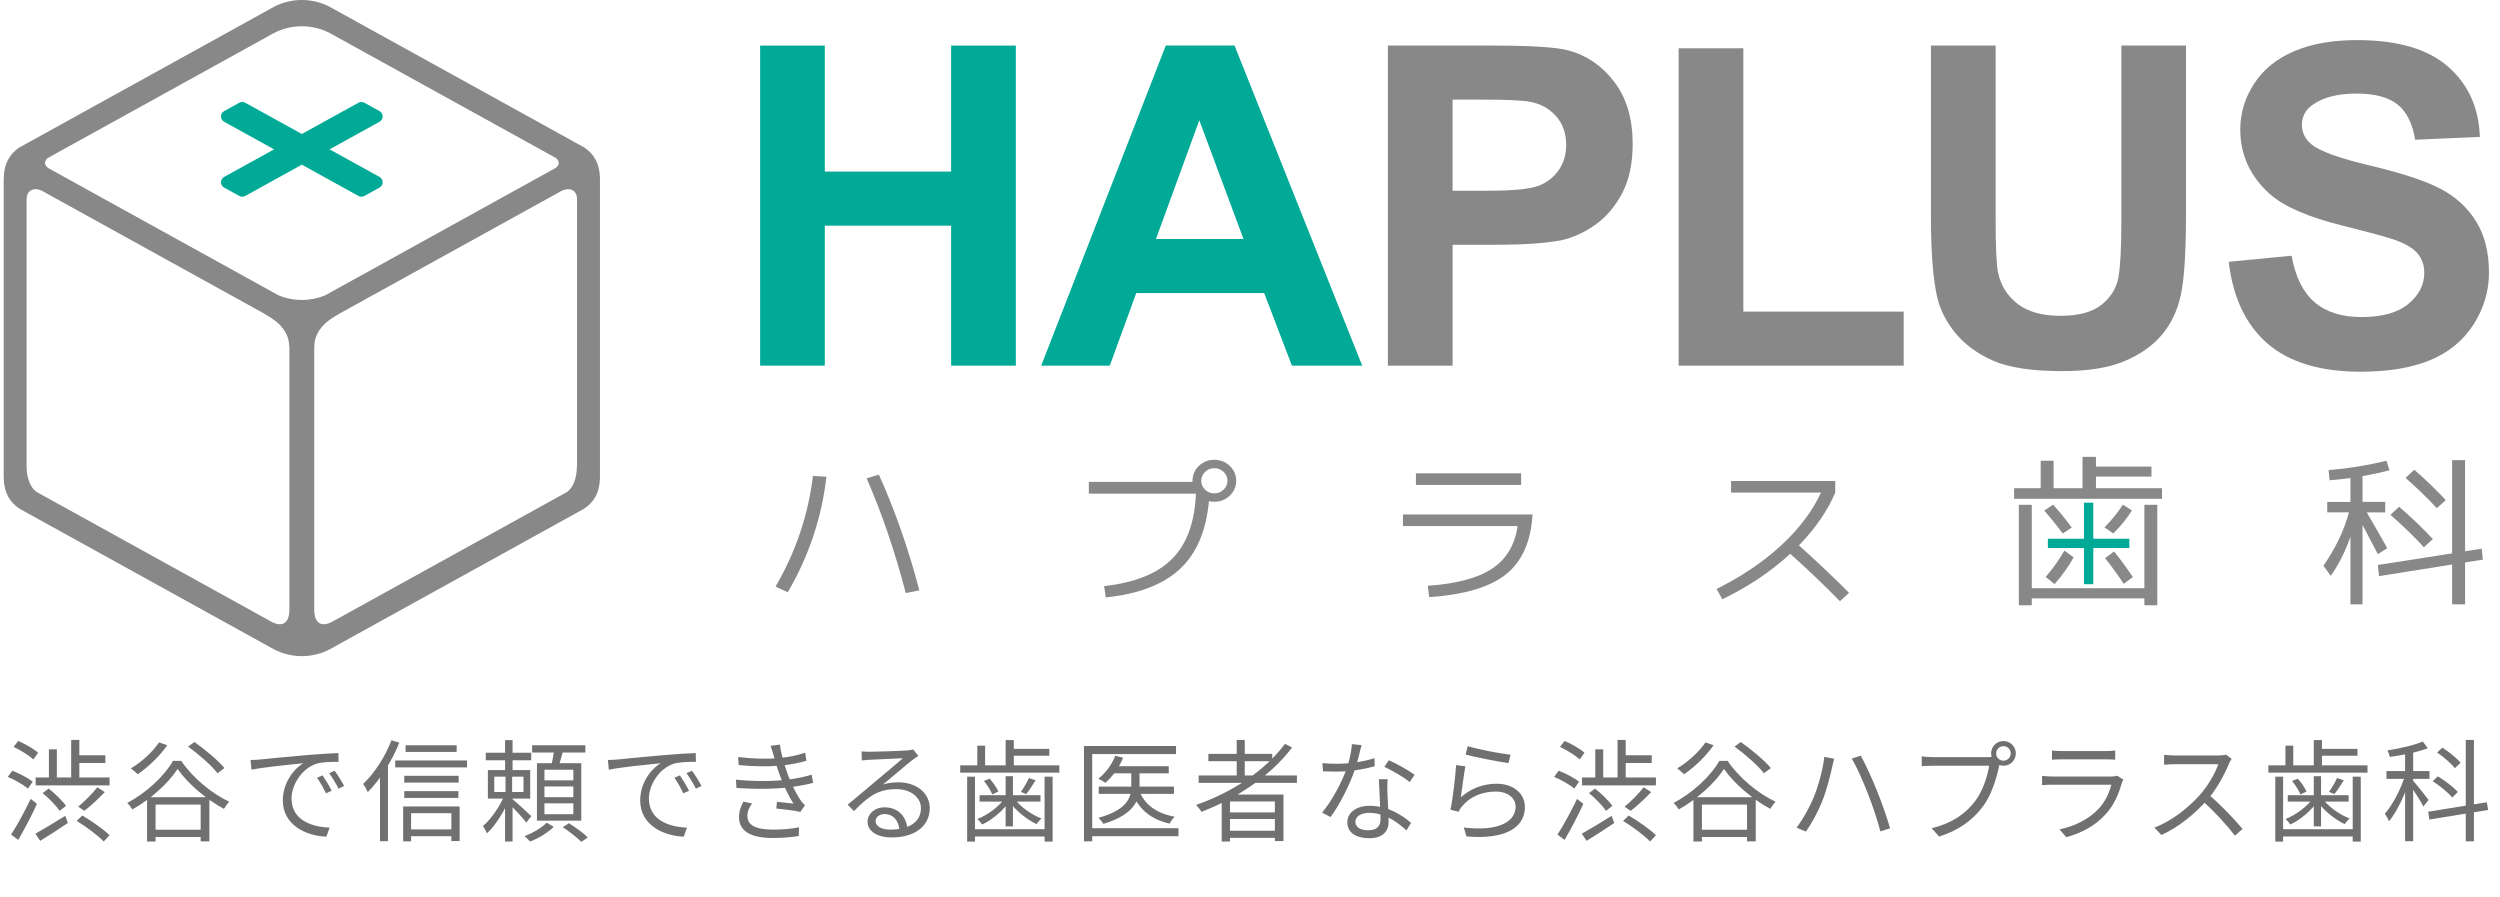 <svg width="340" height="122" viewBox="0 0 340 122" fill="none" xmlns="http://www.w3.org/2000/svg">
<g clip-path="url(#clip0_11978_2674)">
<path d="M112.395 64.835C111.754 70.405 110.001 75.646 107.136 80.548L105.471 79.779C108.21 75.084 109.911 70.068 110.564 64.724L112.395 64.835ZM117.858 65.056L119.528 64.553C121.705 69.377 123.544 74.62 125.034 80.287L123.183 80.656C121.705 74.983 119.933 69.781 117.858 65.056Z" fill="#888888"/>
<path d="M167.253 63.368C167.831 63.925 168.121 64.595 168.121 65.385C168.121 66.175 167.831 66.85 167.253 67.407C166.672 67.963 165.974 68.235 165.152 68.235C164.863 68.235 164.619 68.21 164.418 68.15C164.038 72.233 162.711 75.322 160.432 77.419C158.155 79.517 154.805 80.796 150.387 81.249L150.159 79.712C154.333 79.244 157.421 78.006 159.416 75.994C161.412 73.981 162.487 71.031 162.639 67.141H148.08V65.537H162.182V65.38C162.182 64.59 162.473 63.919 163.048 63.363C163.627 62.809 164.329 62.533 165.152 62.533C165.974 62.536 166.672 62.813 167.253 63.368ZM166.408 66.595C166.759 66.256 166.935 65.855 166.935 65.385C166.935 64.915 166.759 64.517 166.408 64.175C166.058 63.841 165.638 63.676 165.152 63.676C164.665 63.676 164.245 63.841 163.895 64.175C163.545 64.517 163.368 64.915 163.368 65.385C163.368 65.855 163.545 66.256 163.895 66.595C164.245 66.932 164.665 67.097 165.152 67.097C165.638 67.097 166.058 66.932 166.408 66.595Z" fill="#888888"/>
<path d="M190.803 69.971H208.424C208.214 73.628 207.015 76.336 204.836 78.09C202.658 79.845 199.171 80.883 194.369 81.208L194.186 79.669C198.12 79.39 201.043 78.605 202.962 77.31C204.885 76.018 206.027 74.099 206.391 71.549H190.803V69.971ZM192.563 64.375H206.871V65.955H192.563V64.375Z" fill="#888888"/>
<path d="M235.422 65.414H249.594V66.998C248.542 69.471 246.894 71.859 244.655 74.172C247.231 76.482 249.505 78.635 251.469 80.626L250.233 81.766C248.208 79.688 245.954 77.537 243.469 75.314C240.893 77.698 237.818 79.766 234.238 81.501L233.459 80.097C236.89 78.387 239.816 76.408 242.25 74.159C244.681 71.914 246.478 69.525 247.656 66.998H235.424V65.414H235.422Z" fill="#888888"/>
<path d="M316.505 68.259H319.66V65.01C318.747 65.142 317.798 65.245 316.826 65.319L316.69 63.937C319.358 63.715 321.978 63.294 324.555 62.662L324.968 63.954C323.807 64.263 322.59 64.527 321.307 64.747V68.258H324.388V69.683H321.877C323.052 71.687 323.983 73.314 324.669 74.555L323.386 75.366C322.639 73.918 321.945 72.595 321.307 71.396V82.193H319.66V72.997C318.991 74.943 318.102 76.716 316.991 78.308L315.98 76.946C317.643 74.561 318.797 72.14 319.456 69.681H316.503V68.259H316.505ZM333.487 76.773L323.549 78.353L323.386 76.838L333.487 75.258V62.578H335.249V74.973L337.51 74.621L337.67 76.111L335.25 76.485V82.193H333.488V76.773H333.487ZM329.652 74.43C328.415 73.067 326.9 71.596 325.099 70.014L326.287 68.918C328.133 70.53 329.655 71.99 330.861 73.307L329.652 74.43ZM331.411 69.113C330.114 67.724 328.695 66.348 327.155 64.99L328.345 63.891C329.87 65.211 331.294 66.584 332.625 68.017L331.411 69.113Z" fill="#888888"/>
<path d="M285.052 66.396H294.036V67.84H273.922V66.396H277.534V62.664H279.291V66.396H283.223V62.135H285.05V63.454H292.596V64.814H285.05V66.396H285.052ZM276.322 68.654V79.997H291.635V68.654H293.393V82.32H291.635V81.382H276.322V82.32H274.562V68.654H276.322ZM278.013 69.442L279.223 68.63C280.122 69.626 280.97 70.663 281.761 71.746L280.529 72.557C279.777 71.535 278.941 70.497 278.013 69.442ZM289.943 69.423C289.301 70.457 288.457 71.507 287.406 72.557L286.214 71.727C287.237 70.676 288.066 69.642 288.706 68.631L289.943 69.423ZM286.291 75.907L287.514 75C288.415 76.111 289.268 77.277 290.066 78.487L288.823 79.397C288.068 78.254 287.227 77.088 286.291 75.907ZM282.011 75.796C281.359 77.003 280.496 78.216 279.421 79.438L278.208 78.471C279.248 77.25 280.096 76.053 280.751 74.883L282.011 75.796Z" fill="#888888"/>
<path d="M289.595 73.269H278.51V74.536H289.595V73.269Z" fill="#00AA96"/>
<path d="M284.686 68.363H283.418V79.45H284.686V68.363Z" fill="#00AA96"/>
<path d="M81.595 64.822V24.401C81.594 22.218 80.728 20.893 79.466 20.058L44.77 0.888C42.528 -0.255 39.745 -0.336 37.327 0.888L2.612 20.069C1.36 20.905 0.503 22.231 0.503 24.419H0.5V64.81H0.503C0.503 67.028 1.387 68.363 2.677 69.199L37.314 88.339C39.74 89.573 42.538 89.492 44.781 88.339L79.404 69.205C80.699 68.379 81.594 67.049 81.595 64.822ZM39.358 82.935H39.355C39.355 84.68 38.462 85.343 36.98 84.591C28.697 80.013 10.303 69.851 5.017 66.928C4.112 66.352 3.657 64.993 3.619 63.578V27.103C3.619 25.817 4.686 25.412 5.76 25.98L36 42.69H35.96C37.097 43.317 39.339 44.604 39.339 47.206H39.358V82.935ZM37.857 40.153C30.806 36.256 14.07 27.011 6.568 22.862C5.988 22.459 5.977 21.908 6.488 21.493C13.151 17.81 29.558 8.742 37.14 4.555C39.67 3.195 42.642 3.293 44.968 4.561C52.564 8.757 68.985 17.83 75.631 21.504C76.121 21.917 76.11 22.449 75.55 22.851C68.045 27.001 51.226 36.294 44.194 40.18C42.23 40.992 39.939 41.029 37.857 40.153ZM78.46 63.397C78.46 64.921 77.979 66.418 76.978 66.987C71.645 69.93 53.357 80.036 45.125 84.586C43.635 85.348 42.739 84.684 42.739 82.935H42.737V47.204H42.743C42.743 44.602 44.986 43.317 46.122 42.688H46.099L76.311 25.994V25.997C77.353 25.419 78.392 25.777 78.476 26.954V63.397H78.46Z" fill="#888888"/>
<path d="M51.619 24.062C51.619 24.062 46.663 21.325 44.825 20.311C46.663 19.293 51.621 16.557 51.621 16.557C51.88 16.411 52.045 16.134 52.045 15.835C52.045 15.533 51.88 15.259 51.621 15.113L49.551 13.97C49.301 13.83 49 13.83 48.751 13.97C48.751 13.97 41.77 17.825 41.05 18.223C40.329 17.825 33.35 13.97 33.35 13.97C33.1 13.83 32.797 13.83 32.55 13.97L30.479 15.113C30.216 15.259 30.055 15.533 30.055 15.835C30.055 16.134 30.216 16.411 30.479 16.557C30.479 16.557 35.536 19.35 37.273 20.311C35.434 21.326 30.479 24.062 30.479 24.062C30.216 24.208 30.055 24.487 30.055 24.786C30.055 25.087 30.216 25.364 30.479 25.509L32.55 26.653C32.799 26.792 33.103 26.792 33.35 26.653C33.35 26.653 40.394 22.761 41.05 22.395C41.64 22.723 48.75 26.653 48.75 26.653C48.998 26.792 49.298 26.792 49.548 26.653L51.621 25.509C51.88 25.364 52.045 25.087 52.045 24.786C52.045 24.487 51.88 24.208 51.619 24.062Z" fill="#00AA96"/>
<path d="M103.377 49.728V6.197H112.174V23.336H129.354V6.197H138.153V49.728H129.354V30.688H112.174V49.728H103.377Z" fill="#00AA96"/>
<path d="M185.261 49.728H175.702L171.929 39.857H154.529L150.93 49.728H141.605L158.546 6.197H167.898L185.261 49.728ZM169.114 32.505L163.105 16.356L157.21 32.505H169.114Z" fill="#00AA96"/>
<path d="M188.752 49.73V6.197H202.835C208.172 6.197 211.649 6.414 213.269 6.851C215.762 7.505 217.845 8.922 219.522 11.109C221.205 13.296 222.044 16.119 222.044 19.58C222.044 22.251 221.562 24.497 220.593 26.316C219.627 28.135 218.396 29.565 216.908 30.605C215.415 31.646 213.901 32.331 212.362 32.669C210.266 33.083 207.237 33.289 203.267 33.289H197.554V49.731H188.752V49.73ZM197.552 13.549V25.938H202.344C205.797 25.938 208.106 25.713 209.268 25.257C210.432 24.797 211.345 24.082 212.007 23.11C212.668 22.137 212.999 21.005 212.999 19.716C212.999 18.127 212.535 16.816 211.607 15.783C210.679 14.751 209.509 14.106 208.084 13.845C207.04 13.649 204.941 13.549 201.783 13.549H197.552Z" fill="#888888"/>
<path d="M228.295 49.729V6.568H237.094V42.379H258.9V49.729H228.295Z" fill="#888888"/>
<path d="M262.607 6.197H271.405V29.773C271.405 33.514 271.511 35.938 271.729 37.045C272.105 38.826 272.998 40.259 274.41 41.336C275.827 42.416 277.753 42.953 280.202 42.953C282.694 42.953 284.569 42.444 285.836 41.425C287.098 40.405 287.859 39.151 288.116 37.669C288.372 36.184 288.502 33.72 288.502 30.274V6.197H297.296V29.06C297.296 34.287 297.062 37.979 296.587 40.139C296.112 42.296 295.235 44.117 293.96 45.602C292.682 47.087 290.976 48.268 288.841 49.15C286.705 50.034 283.917 50.472 280.474 50.472C276.316 50.472 273.169 49.991 271.018 49.035C268.875 48.075 267.179 46.824 265.931 45.291C264.685 43.759 263.86 42.15 263.467 40.465C262.894 37.973 262.607 34.288 262.607 29.421V6.197Z" fill="#888888"/>
<path d="M303.105 35.604L311.654 34.777C312.17 37.65 313.211 39.754 314.788 41.103C316.359 42.447 318.483 43.119 321.155 43.119C323.987 43.119 326.117 42.519 327.55 41.32C328.988 40.123 329.702 38.721 329.702 37.116C329.702 36.088 329.403 35.21 328.799 34.487C328.196 33.764 327.141 33.134 325.636 32.6C324.608 32.242 322.261 31.606 318.599 30.691C313.89 29.517 310.584 28.078 308.682 26.374C306.011 23.975 304.676 21.054 304.676 17.607C304.676 15.39 305.305 13.314 306.56 11.379C307.819 9.448 309.629 7.977 311.998 6.968C314.363 5.956 317.22 5.451 320.564 5.451C326.031 5.451 330.148 6.647 332.911 9.041C335.671 11.433 337.122 14.632 337.261 18.623L328.465 19C328.088 16.769 327.281 15.167 326.041 14.191C324.803 13.211 322.942 12.724 320.464 12.724C317.909 12.724 315.903 13.248 314.458 14.296C313.524 14.967 313.06 15.868 313.06 16.996C313.06 18.023 313.494 18.904 314.367 19.635C315.477 20.563 318.173 21.537 322.456 22.549C326.728 23.564 329.895 24.613 331.945 25.693C333.996 26.775 335.603 28.254 336.762 30.128C337.918 32.002 338.501 34.318 338.501 37.076C338.501 39.577 337.807 41.917 336.422 44.097C335.035 46.281 333.078 47.902 330.546 48.963C328.011 50.022 324.85 50.554 321.072 50.554C315.568 50.554 311.341 49.281 308.394 46.735C305.441 44.189 303.679 40.477 303.105 35.604Z" fill="#888888"/>
</g>
<path d="M10.43 111.642L11.195 110.907C12.47 111.657 14.105 112.797 14.9 113.592L14.105 114.447C13.34 113.637 11.75 112.452 10.43 111.642ZM4.85 105.732H14.9V106.812H4.85V105.732ZM10.31 102.717H14.33V103.767H10.31V102.717ZM9.68 100.632H10.79V106.422H9.68V100.632ZM6.65 101.907H7.73V106.332H6.65V101.907ZM5.795 107.862L6.62 107.247C7.475 107.922 8.51 108.912 8.975 109.602L8.105 110.277C7.655 109.587 6.665 108.567 5.795 107.862ZM13.235 107.067L14.255 107.727C13.4 108.612 12.32 109.632 11.465 110.277L10.64 109.707C11.465 109.032 12.59 107.907 13.235 107.067ZM4.82 113.382C5.825 112.827 7.385 111.882 8.87 110.952L9.23 111.927C7.955 112.797 6.56 113.682 5.465 114.357L4.82 113.382ZM1.85 101.577L2.48 100.767C3.425 101.172 4.61 101.847 5.18 102.372L4.535 103.287C3.965 102.747 2.81 102.027 1.85 101.577ZM1.055 105.657L1.67 104.817C2.63 105.177 3.845 105.822 4.445 106.317L3.8 107.247C3.215 106.737 2.03 106.062 1.055 105.657ZM1.505 113.502C2.27 112.347 3.365 110.352 4.175 108.642L5.03 109.332C4.295 110.922 3.305 112.827 2.48 114.222L1.505 113.502ZM20.435 112.842H27.995V113.832H20.435V112.842ZM20 108.417H28.475V114.432H27.29V109.422H21.155V114.447H20V108.417ZM24.155 104.577C22.925 106.482 20.51 108.687 18.005 110.082C17.855 109.827 17.555 109.437 17.3 109.197C19.895 107.847 22.37 105.522 23.525 103.482H24.65C26.21 105.792 28.82 107.937 31.175 109.032C30.905 109.302 30.65 109.692 30.455 110.007C28.13 108.762 25.535 106.587 24.155 104.577ZM25.58 101.532L26.45 100.917C27.89 101.937 29.675 103.422 30.53 104.457L29.585 105.162C28.79 104.127 27.05 102.597 25.58 101.532ZM21.635 100.962L22.745 101.352C21.695 102.867 20.12 104.352 18.725 105.297C18.515 105.087 18.065 104.682 17.795 104.502C19.235 103.647 20.72 102.312 21.635 100.962ZM34.07 103.362C34.64 103.347 35.12 103.317 35.42 103.287C36.38 103.182 39.215 102.912 41.975 102.672C43.625 102.537 45.02 102.447 46.025 102.417L46.04 103.617C45.17 103.602 43.865 103.632 43.1 103.842C40.955 104.532 39.65 106.827 39.65 108.597C39.65 111.522 42.395 112.467 44.825 112.557L44.39 113.787C41.615 113.682 38.465 112.212 38.465 108.852C38.465 106.527 39.89 104.607 41.255 103.797C39.65 103.962 35.825 104.337 34.205 104.682L34.07 103.362ZM43.865 105.447C44.21 105.942 44.78 106.872 45.11 107.547L44.33 107.892C43.985 107.172 43.565 106.407 43.115 105.777L43.865 105.447ZM45.5 104.817C45.875 105.312 46.46 106.227 46.805 106.887L46.04 107.262C45.68 106.542 45.23 105.792 44.765 105.162L45.5 104.817ZM55.16 101.352H62.105V102.267H55.16V101.352ZM54.98 105.507H62.375V106.437H54.98V105.507ZM54.98 107.592H62.345V108.522H54.98V107.592ZM55.415 112.797H61.925V113.727H55.415V112.797ZM53.75 103.422H63.515V104.367H53.75V103.422ZM54.83 109.677H62.51V114.387H61.385V110.592H55.91V114.432H54.83V109.677ZM53.24 100.677L54.305 101.007C53.285 103.542 51.68 106.062 50.015 107.727C49.91 107.472 49.595 106.887 49.385 106.617C50.9 105.192 52.37 102.957 53.24 100.677ZM51.68 104.547L52.745 103.482L52.76 103.497V114.402H51.68V104.547ZM66.065 102.372H72.245V103.392H66.065V102.372ZM68.69 100.662H69.71V105.327H68.69V100.662ZM67.22 105.627V107.712H71.195V105.627H67.22ZM66.35 104.727H72.11V108.612H66.35V104.727ZM68.66 108.027L69.395 108.387C68.705 110.142 67.43 112.242 66.215 113.337C66.11 113.037 65.855 112.587 65.69 112.332C66.8 111.402 68.06 109.557 68.66 108.027ZM69.65 108.642C70.13 109.017 71.855 110.607 72.26 110.997L71.57 111.867C71.105 111.207 69.665 109.707 69.08 109.152L69.65 108.642ZM68.75 105.282H69.65V108.237H69.71V114.447H68.69V108.237H68.75V105.282ZM72.365 101.352H79.61V102.342H72.365V101.352ZM74.045 106.962V108.417H77.975V106.962H74.045ZM74.045 109.257V110.727H77.975V109.257H74.045ZM74.045 104.682V106.122H77.975V104.682H74.045ZM73.025 103.797H79.055V111.612H73.025V103.797ZM75.395 101.832L76.61 101.997C76.385 102.867 76.115 103.827 75.89 104.457L74.93 104.262C75.11 103.587 75.305 102.552 75.395 101.832ZM74.345 111.882L75.305 112.452C74.525 113.232 73.22 114.027 72.095 114.447C71.915 114.252 71.585 113.907 71.345 113.712C72.455 113.292 73.745 112.542 74.345 111.882ZM76.535 112.497L77.375 111.957C78.26 112.512 79.385 113.322 79.94 113.892L79.055 114.492C78.53 113.937 77.42 113.082 76.535 112.497ZM82.67 103.362C83.24 103.347 83.72 103.317 84.02 103.287C84.98 103.182 87.815 102.912 90.575 102.672C92.225 102.537 93.62 102.447 94.625 102.417L94.64 103.617C93.77 103.602 92.465 103.632 91.7 103.842C89.555 104.532 88.25 106.827 88.25 108.597C88.25 111.522 90.995 112.467 93.425 112.557L92.99 113.787C90.215 113.682 87.065 112.212 87.065 108.852C87.065 106.527 88.49 104.607 89.855 103.797C88.25 103.962 84.425 104.337 82.805 104.682L82.67 103.362ZM92.465 105.447C92.81 105.942 93.38 106.872 93.71 107.547L92.93 107.892C92.585 107.172 92.165 106.407 91.715 105.777L92.465 105.447ZM94.1 104.817C94.475 105.312 95.06 106.227 95.405 106.887L94.64 107.262C94.28 106.542 93.83 105.792 93.365 105.162L94.1 104.817ZM100.385 102.957C102.47 103.212 104.435 103.242 105.965 103.092C107.195 102.987 108.425 102.732 109.505 102.372L109.67 103.467C108.695 103.752 107.42 104.007 106.22 104.112C104.705 104.262 102.605 104.262 100.46 104.052L100.385 102.957ZM100.085 106.032C102.65 106.302 105.2 106.257 106.955 106.047C108.38 105.897 109.595 105.597 110.39 105.357L110.585 106.467C109.76 106.692 108.62 106.917 107.36 107.067C105.515 107.307 102.74 107.352 100.16 107.157L100.085 106.032ZM105.215 102.762C105.095 102.327 104.96 101.862 104.795 101.427L106.07 101.262C106.22 102.522 106.685 104.037 107.06 105.102C107.465 106.272 108.125 107.712 108.905 108.867C109.07 109.107 109.25 109.317 109.475 109.512L108.845 110.427C108.005 110.217 106.61 110.067 105.575 109.962L105.665 109.047C106.475 109.122 107.45 109.227 107.915 109.287C107.09 107.997 106.46 106.557 106.025 105.342C105.65 104.307 105.425 103.512 105.215 102.762ZM102.275 109.272C101.915 109.782 101.645 110.292 101.645 110.967C101.645 112.197 102.74 112.827 105.095 112.827C106.49 112.827 107.585 112.722 108.68 112.512L108.62 113.697C107.57 113.877 106.4 113.967 105.11 113.967C102.185 113.967 100.535 113.097 100.505 111.162C100.505 110.307 100.76 109.677 101.105 109.017L102.275 109.272ZM117.177 102.192C117.507 102.222 117.927 102.237 118.227 102.237C119.022 102.237 122.577 102.132 123.372 102.057C123.822 102.012 124.032 101.982 124.197 101.922L124.887 102.807C124.617 102.987 124.317 103.182 124.032 103.407C123.297 103.977 121.257 105.732 120.087 106.692C120.777 106.467 121.497 106.392 122.172 106.392C124.662 106.392 126.447 107.877 126.447 109.902C126.447 112.317 124.452 113.892 121.272 113.892C119.232 113.892 117.987 113.007 117.987 111.747C117.987 110.727 118.917 109.797 120.297 109.797C122.292 109.797 123.297 111.207 123.402 112.722L122.322 112.902C122.232 111.627 121.497 110.712 120.297 110.712C119.607 110.712 119.082 111.132 119.082 111.657C119.082 112.392 119.907 112.827 121.092 112.827C123.642 112.827 125.247 111.777 125.247 109.902C125.247 108.417 123.837 107.322 121.872 107.322C119.382 107.322 118.032 108.372 116.142 110.307L115.272 109.437C116.517 108.417 118.452 106.797 119.307 106.062C120.147 105.372 122.037 103.797 122.787 103.122C121.992 103.167 118.992 103.287 118.212 103.332C117.867 103.362 117.537 103.377 117.207 103.422L117.177 102.192ZM137.397 101.847H142.707V102.777H137.397V101.847ZM136.767 100.647H137.877V104.607H136.767V100.647ZM132.912 101.412H133.977V104.547H132.912V101.412ZM132.207 112.767H142.482V113.757H132.207V112.767ZM130.587 104.082H144.072V105.087H130.587V104.082ZM133.227 108.147H141.507V109.017H133.227V108.147ZM131.532 105.627H132.597V114.462H131.532V105.627ZM142.062 105.627H143.157V114.462H142.062V105.627ZM136.767 105.567H137.757V112.392H136.767V105.567ZM133.812 106.212L134.592 105.897C135.072 106.422 135.567 107.157 135.777 107.652L134.952 108.042C134.742 107.532 134.277 106.767 133.812 106.212ZM139.932 105.807L140.847 106.122C140.427 106.797 139.962 107.502 139.572 107.997L138.837 107.697C139.212 107.187 139.692 106.362 139.932 105.807ZM136.662 108.552L137.382 108.822C136.542 110.157 134.967 111.492 133.572 112.137C133.422 111.897 133.137 111.567 132.912 111.387C134.322 110.847 135.867 109.692 136.662 108.552ZM137.922 108.567C138.702 109.677 140.277 110.802 141.642 111.312C141.417 111.507 141.117 111.852 140.967 112.077C139.602 111.447 138.027 110.142 137.172 108.882L137.922 108.567ZM151.377 104.202H158.952V105.177H151.377V104.202ZM149.427 106.977H159.657V107.967H149.427V106.977ZM153.852 104.562H154.977V106.947C154.977 108.717 154.332 110.757 150.072 112.047C149.937 111.822 149.622 111.432 149.382 111.222C153.447 110.112 153.852 108.327 153.852 106.932V104.562ZM151.677 102.777L152.742 103.047C152.217 104.397 151.272 105.642 150.327 106.467C150.117 106.302 149.652 106.017 149.382 105.897C150.357 105.147 151.212 103.992 151.677 102.777ZM154.977 107.622C155.697 109.467 157.347 110.637 159.762 111.072C159.507 111.297 159.222 111.717 159.072 112.017C156.522 111.432 154.842 110.052 154.002 107.832L154.977 107.622ZM147.417 101.457H159.942V102.552H148.542V114.417H147.417V101.457ZM148.137 112.632H160.272V113.727H148.137V112.632ZM163.017 105.462H176.382V106.467H163.017V105.462ZM164.337 102.522H173.022V103.527H164.337V102.522ZM166.767 110.487H173.832V111.387H166.767V110.487ZM166.767 112.977H173.832V113.952H166.767V112.977ZM168.192 100.632H169.287V106.002H168.192V100.632ZM174.762 101.157L175.722 101.667C172.707 105.612 168.192 108.567 163.392 110.412C163.257 110.157 162.897 109.692 162.672 109.467C167.517 107.787 171.987 104.877 174.762 101.157ZM166.152 108.057H174.552V114.387H173.382V109.002H167.277V114.447H166.152V108.057ZM179.847 103.782C180.402 103.842 181.047 103.872 181.692 103.872C183.312 103.872 185.202 103.677 186.927 103.107L186.957 104.217C185.487 104.622 183.522 104.952 181.692 104.937C181.137 104.937 180.492 104.922 179.937 104.907L179.847 103.782ZM185.172 101.337C184.977 102.072 184.662 103.482 184.302 104.547C183.582 106.707 182.202 109.437 180.957 111.117L179.802 110.517C181.137 108.957 182.532 106.287 183.147 104.517C183.477 103.572 183.807 102.252 183.852 101.202L185.172 101.337ZM188.712 105.972C188.667 106.587 188.667 107.037 188.682 107.577C188.712 108.552 188.847 110.832 188.847 111.822C188.847 113.022 188.082 113.997 186.222 113.997C184.572 113.997 183.237 113.337 183.237 111.837C183.237 110.457 184.542 109.587 186.222 109.587C188.742 109.587 190.677 110.847 191.907 111.912L191.277 112.932C190.122 111.882 188.397 110.547 186.192 110.547C185.082 110.547 184.332 111.057 184.332 111.747C184.332 112.437 184.917 112.917 186.087 112.917C187.332 112.917 187.752 112.257 187.752 111.447C187.752 110.307 187.587 107.622 187.527 105.972H188.712ZM191.712 106.362C190.902 105.672 189.267 104.757 188.277 104.292L188.877 103.392C189.972 103.857 191.667 104.832 192.387 105.372L191.712 106.362ZM199.617 101.472C200.907 101.892 204.102 102.507 205.437 102.642L205.152 103.782C203.712 103.587 200.472 102.927 199.317 102.627L199.617 101.472ZM199.287 104.217C199.092 105.237 198.822 107.457 198.672 108.432C200.112 107.172 201.762 106.587 203.562 106.587C205.857 106.587 207.387 107.967 207.387 109.737C207.387 112.407 205.002 114.222 199.437 113.757L199.077 112.542C203.817 113.112 206.127 111.747 206.127 109.692C206.127 108.507 205.002 107.652 203.472 107.652C201.507 107.652 199.887 108.387 198.837 109.662C198.612 109.917 198.477 110.157 198.387 110.397L197.262 110.127C197.562 108.762 197.937 105.612 198.027 104.052L199.287 104.217ZM220.737 111.642L221.502 110.907C222.777 111.657 224.412 112.797 225.207 113.592L224.412 114.447C223.647 113.637 222.057 112.452 220.737 111.642ZM215.157 105.732H225.207V106.812H215.157V105.732ZM220.617 102.717H224.637V103.767H220.617V102.717ZM219.987 100.632H221.097V106.422H219.987V100.632ZM216.957 101.907H218.037V106.332H216.957V101.907ZM216.102 107.862L216.927 107.247C217.782 107.922 218.817 108.912 219.282 109.602L218.412 110.277C217.962 109.587 216.972 108.567 216.102 107.862ZM223.542 107.067L224.562 107.727C223.707 108.612 222.627 109.632 221.772 110.277L220.947 109.707C221.772 109.032 222.897 107.907 223.542 107.067ZM215.127 113.382C216.132 112.827 217.692 111.882 219.177 110.952L219.537 111.927C218.262 112.797 216.867 113.682 215.772 114.357L215.127 113.382ZM212.157 101.577L212.787 100.767C213.732 101.172 214.917 101.847 215.487 102.372L214.842 103.287C214.272 102.747 213.117 102.027 212.157 101.577ZM211.362 105.657L211.977 104.817C212.937 105.177 214.152 105.822 214.752 106.317L214.107 107.247C213.522 106.737 212.337 106.062 211.362 105.657ZM211.812 113.502C212.577 112.347 213.672 110.352 214.482 108.642L215.337 109.332C214.602 110.922 213.612 112.827 212.787 114.222L211.812 113.502ZM230.742 112.842H238.302V113.832H230.742V112.842ZM230.307 108.417H238.782V114.432H237.597V109.422H231.462V114.447H230.307V108.417ZM234.462 104.577C233.232 106.482 230.817 108.687 228.312 110.082C228.162 109.827 227.862 109.437 227.607 109.197C230.202 107.847 232.677 105.522 233.832 103.482H234.957C236.517 105.792 239.127 107.937 241.482 109.032C241.212 109.302 240.957 109.692 240.762 110.007C238.437 108.762 235.842 106.587 234.462 104.577ZM235.887 101.532L236.757 100.917C238.197 101.937 239.982 103.422 240.837 104.457L239.892 105.162C239.097 104.127 237.357 102.597 235.887 101.532ZM231.942 100.962L233.052 101.352C232.002 102.867 230.427 104.352 229.032 105.297C228.822 105.087 228.372 104.682 228.102 104.502C229.542 103.647 231.027 102.312 231.942 100.962ZM246.642 108.492C247.287 106.932 247.917 104.652 248.112 102.927L249.447 103.197C249.357 103.527 249.252 103.962 249.177 104.292C248.982 105.222 248.442 107.442 247.812 108.987C247.272 110.352 246.447 111.897 245.607 113.097L244.332 112.557C245.277 111.312 246.117 109.737 246.642 108.492ZM254.022 107.907C253.422 106.362 252.507 104.277 251.847 103.167L253.062 102.762C253.662 103.842 254.622 105.912 255.252 107.502C255.867 108.987 256.662 111.282 257.052 112.647L255.732 113.067C255.342 111.537 254.652 109.512 254.022 107.907ZM271.482 102.462C271.482 103.017 271.917 103.452 272.472 103.452C273.012 103.452 273.462 103.017 273.462 102.462C273.462 101.922 273.012 101.472 272.472 101.472C271.917 101.472 271.482 101.922 271.482 102.462ZM270.792 102.462C270.792 101.532 271.542 100.782 272.472 100.782C273.402 100.782 274.152 101.532 274.152 102.462C274.152 103.392 273.402 104.142 272.472 104.142C271.542 104.142 270.792 103.392 270.792 102.462ZM272.097 103.467C271.992 103.677 271.932 103.932 271.872 104.217C271.542 105.792 270.822 108.222 269.622 109.752C268.257 111.522 266.472 112.902 263.727 113.772L262.707 112.647C265.617 111.912 267.297 110.637 268.557 109.032C269.622 107.682 270.312 105.582 270.522 104.142C269.652 104.142 263.712 104.142 262.842 104.142C262.242 104.142 261.732 104.172 261.357 104.202V102.867C261.762 102.912 262.362 102.972 262.857 102.972C263.712 102.972 269.697 102.972 270.372 102.972C270.612 102.972 270.897 102.957 271.182 102.882L272.097 103.467ZM279.072 102.072C279.462 102.117 279.927 102.147 280.407 102.147C281.217 102.147 285.432 102.147 286.317 102.147C286.782 102.147 287.307 102.117 287.667 102.072V103.317C287.322 103.287 286.797 103.272 286.287 103.272C285.447 103.272 281.232 103.272 280.407 103.272C279.957 103.272 279.477 103.287 279.072 103.317V102.072ZM288.777 106.017C288.702 106.167 288.597 106.347 288.567 106.467C288.177 107.937 287.502 109.497 286.377 110.727C284.817 112.452 282.927 113.322 281.022 113.862L280.092 112.797C282.207 112.362 284.082 111.387 285.372 110.037C286.272 109.092 286.872 107.817 287.142 106.722C286.407 106.722 280.092 106.722 279.192 106.722C278.832 106.722 278.262 106.737 277.722 106.782V105.522C278.262 105.567 278.772 105.612 279.192 105.612C279.927 105.612 286.317 105.612 287.082 105.612C287.427 105.612 287.757 105.567 287.922 105.492L288.777 106.017ZM303.499 103.212C303.409 103.332 303.214 103.662 303.139 103.857C302.539 105.342 301.399 107.442 300.154 108.822C298.474 110.697 296.329 112.482 293.959 113.562L292.999 112.557C295.429 111.627 297.634 109.827 299.179 108.117C300.199 106.962 301.294 105.177 301.684 103.932C301.144 103.932 296.344 103.932 295.834 103.932C295.294 103.932 294.484 103.992 294.319 104.007V102.657C294.514 102.687 295.369 102.747 295.834 102.747C296.419 102.747 301.054 102.747 301.624 102.747C302.104 102.747 302.509 102.702 302.749 102.627L303.499 103.212ZM300.349 108.042C301.969 109.392 303.964 111.492 304.984 112.737L303.949 113.652C302.869 112.227 301.114 110.307 299.494 108.882L300.349 108.042ZM315.304 101.847H320.614V102.777H315.304V101.847ZM314.674 100.647H315.784V104.607H314.674V100.647ZM310.819 101.412H311.884V104.547H310.819V101.412ZM310.114 112.767H320.389V113.757H310.114V112.767ZM308.494 104.082H321.979V105.087H308.494V104.082ZM311.134 108.147H319.414V109.017H311.134V108.147ZM309.439 105.627H310.504V114.462H309.439V105.627ZM319.969 105.627H321.064V114.462H319.969V105.627ZM314.674 105.567H315.664V112.392H314.674V105.567ZM311.719 106.212L312.499 105.897C312.979 106.422 313.474 107.157 313.684 107.652L312.859 108.042C312.649 107.532 312.184 106.767 311.719 106.212ZM317.839 105.807L318.754 106.122C318.334 106.797 317.869 107.502 317.479 107.997L316.744 107.697C317.119 107.187 317.599 106.362 317.839 105.807ZM314.569 108.552L315.289 108.822C314.449 110.157 312.874 111.492 311.479 112.137C311.329 111.897 311.044 111.567 310.819 111.387C312.229 110.847 313.774 109.692 314.569 108.552ZM315.829 108.567C316.609 109.677 318.184 110.802 319.549 111.312C319.324 111.507 319.024 111.852 318.874 112.077C317.509 111.447 315.934 110.142 315.079 108.882L315.829 108.567ZM327.094 101.877H328.189V114.402H327.094V101.877ZM324.559 104.862H330.409V105.927H324.559V104.862ZM327.154 105.267L327.859 105.567C327.259 107.682 326.059 110.307 324.904 111.702C324.799 111.387 324.529 110.922 324.334 110.667C325.414 109.467 326.614 107.127 327.154 105.267ZM329.494 100.842L330.184 101.757C328.804 102.297 326.734 102.702 325.024 102.942C324.964 102.687 324.814 102.312 324.694 102.057C326.389 101.787 328.354 101.352 329.494 100.842ZM328.129 106.122C328.519 106.527 329.959 108.342 330.289 108.792L329.584 109.677C329.224 108.957 328.054 107.172 327.604 106.587L328.129 106.122ZM335.344 100.632H336.454V114.417H335.344V100.632ZM330.229 110.397L338.209 109.107L338.389 110.157L330.394 111.462L330.229 110.397ZM331.444 102.342L332.164 101.682C333.064 102.252 334.129 103.107 334.639 103.737L333.859 104.472C333.379 103.842 332.329 102.942 331.444 102.342ZM330.844 106.242L331.549 105.582C332.524 106.167 333.709 107.067 334.264 107.712L333.514 108.462C332.959 107.802 331.819 106.857 330.844 106.242Z" fill="#717071"/>
<defs>
<clipPath id="clip0_11978_2674">
<rect width="338" height="89.232" fill="white" transform="translate(0.5)"/>
</clipPath>
</defs>
</svg>
